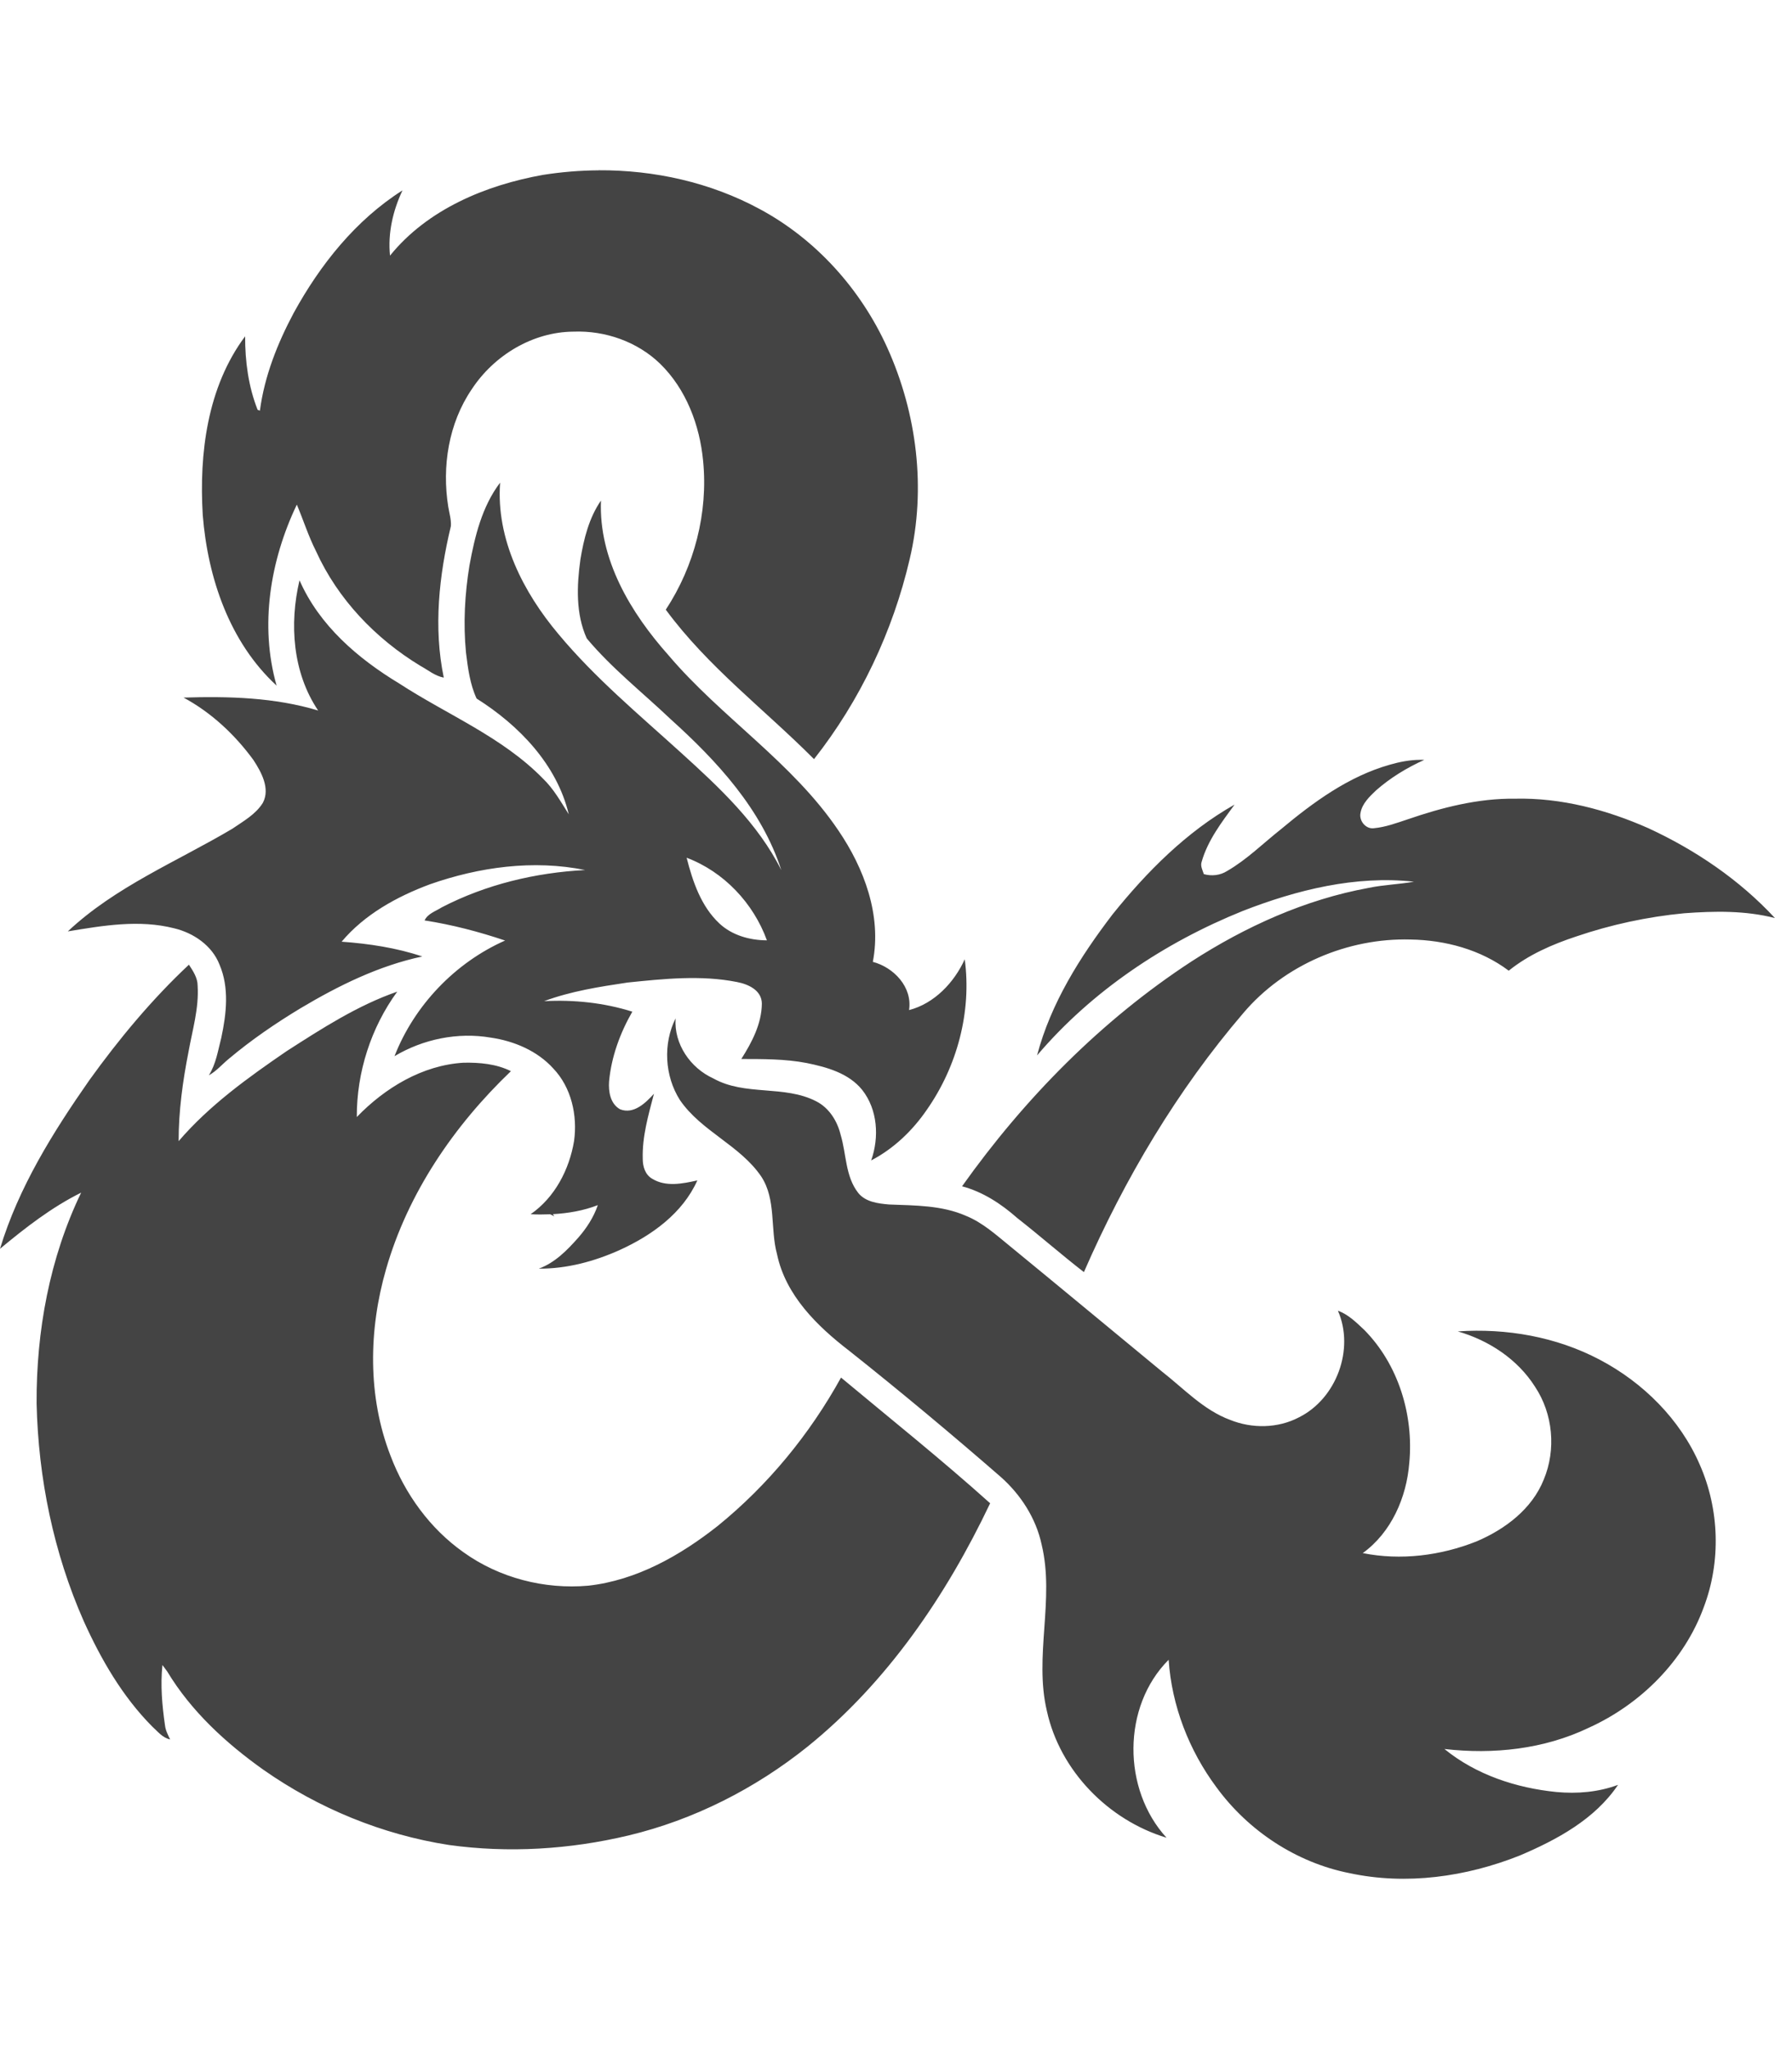 <!-- Generated by IcoMoon.io -->
<svg version="1.1" xmlns="http://www.w3.org/2000/svg" width="28" height="32" viewBox="0 0 28 32">
<title>watermark-dnd</title>
<path fill="#444" d="M9.352 2.66c-0.291 0.002-0.581 0.026-0.867 0.071-0.896 0.16-1.806 0.538-2.391 1.261-0.036-0.349 0.045-0.703 0.195-1.019-0.732 0.464-1.287 1.161-1.7 1.914-0.254 0.476-0.457 0.988-0.528 1.526l-0.036-0.014c-0.144-0.363-0.196-0.758-0.195-1.147-0.592 0.793-0.72 1.83-0.662 2.792 0.078 0.977 0.417 1.985 1.154 2.663-0.268-0.94-0.1-1.957 0.316-2.827 0.102 0.242 0.181 0.493 0.3 0.728 0.34 0.749 0.93 1.366 1.63 1.79 0.12 0.065 0.229 0.159 0.366 0.184-0.163-0.781-0.074-1.597 0.111-2.366 0.007-0.102-0.025-0.202-0.041-0.302-0.101-0.628 0.005-1.304 0.367-1.835 0.347-0.529 0.951-0.896 1.591-0.9 0.493-0.019 0.995 0.156 1.352 0.501 0.407 0.397 0.619 0.959 0.672 1.517 0.080 0.812-0.136 1.643-0.583 2.324 0.653 0.889 1.543 1.558 2.316 2.334 0.72-0.914 1.231-1.992 1.495-3.124 0.26-1.1 0.113-2.278-0.351-3.303-0.412-0.909-1.112-1.691-1.994-2.164-0.768-0.415-1.644-0.61-2.516-0.605zM7.813 7.539c-0.282 0.372-0.394 0.837-0.477 1.288-0.074 0.45-0.099 0.909-0.055 1.364 0.030 0.243 0.062 0.494 0.166 0.718 0.66 0.416 1.254 1.028 1.44 1.808-0.123-0.194-0.236-0.398-0.403-0.558-0.635-0.65-1.495-0.996-2.246-1.485-0.646-0.39-1.249-0.907-1.558-1.612-0.161 0.68-0.108 1.442 0.291 2.034-0.68-0.205-1.398-0.224-2.103-0.202 0.433 0.233 0.803 0.579 1.092 0.975 0.124 0.19 0.264 0.444 0.148 0.667-0.112 0.182-0.307 0.289-0.479 0.407-0.868 0.514-1.825 0.903-2.569 1.602 0.546-0.090 1.115-0.188 1.662-0.048 0.302 0.072 0.591 0.269 0.707 0.565 0.156 0.362 0.109 0.769 0.029 1.143-0.052 0.199-0.082 0.41-0.195 0.588 0.121-0.067 0.21-0.175 0.316-0.261 0.35-0.294 0.728-0.552 1.119-0.788 0.592-0.352 1.221-0.663 1.9-0.807-0.404-0.136-0.835-0.2-1.26-0.231 0.358-0.426 0.863-0.704 1.379-0.896 0.772-0.271 1.618-0.387 2.426-0.223-0.775 0.040-1.55 0.225-2.241 0.583-0.093 0.060-0.218 0.096-0.268 0.204 0.428 0.066 0.848 0.176 1.258 0.314-0.78 0.345-1.418 1.012-1.728 1.806 0.448-0.267 0.989-0.378 1.504-0.29 0.364 0.053 0.728 0.206 0.978 0.483 0.282 0.296 0.379 0.733 0.324 1.13-0.074 0.447-0.301 0.884-0.679 1.145 0.102 0.006 0.204 0.005 0.306 0.001 0.016 0.008 0.049 0.024 0.065 0.032l-0.024-0.034c0.239-0.013 0.479-0.054 0.703-0.141-0.065 0.19-0.175 0.359-0.307 0.51-0.173 0.195-0.363 0.39-0.615 0.482 0.437 0.003 0.868-0.113 1.264-0.291 0.5-0.227 0.983-0.573 1.213-1.087-0.229 0.051-0.494 0.106-0.707-0.027-0.108-0.062-0.146-0.19-0.146-0.307-0.011-0.348 0.088-0.686 0.175-1.019-0.131 0.144-0.317 0.326-0.53 0.242-0.153-0.086-0.183-0.278-0.171-0.437 0.036-0.384 0.172-0.754 0.363-1.087-0.442-0.14-0.917-0.189-1.379-0.164 0.419-0.156 0.864-0.225 1.304-0.291 0.567-0.058 1.147-0.12 1.711-0.008 0.176 0.034 0.386 0.128 0.388 0.337-0.003 0.315-0.156 0.605-0.321 0.865 0.342 0.001 0.685-0.002 1.022 0.063 0.315 0.064 0.657 0.159 0.867 0.42 0.242 0.307 0.268 0.74 0.14 1.101 0.353-0.184 0.647-0.466 0.871-0.793 0.472-0.676 0.701-1.527 0.591-2.348-0.164 0.362-0.476 0.692-0.87 0.793 0.055-0.359-0.238-0.666-0.566-0.753 0.14-0.726-0.135-1.461-0.541-2.056-0.718-1.062-1.828-1.762-2.65-2.73-0.592-0.664-1.094-1.498-1.057-2.418-0.187 0.271-0.268 0.598-0.321 0.919-0.057 0.408-0.075 0.851 0.099 1.234 0.388 0.464 0.868 0.841 1.306 1.257 0.728 0.656 1.427 1.41 1.734 2.362-0.364-0.729-0.969-1.292-1.565-1.832-0.658-0.597-1.345-1.168-1.916-1.853-0.552-0.656-0.977-1.484-0.913-2.364zM22.186 11.866c-0.159 0.001-0.317 0.032-0.47 0.076-0.645 0.182-1.196 0.586-1.704 1.010-0.277 0.219-0.53 0.472-0.838 0.65-0.109 0.069-0.241 0.083-0.364 0.049-0.020-0.063-0.057-0.126-0.034-0.193 0.095-0.335 0.312-0.616 0.514-0.893-0.75 0.424-1.369 1.046-1.906 1.714-0.507 0.663-0.965 1.388-1.18 2.203 0.858-1.008 1.991-1.763 3.214-2.256 0.847-0.33 1.762-0.557 2.675-0.457-0.235 0.042-0.475 0.048-0.709 0.097-0.99 0.181-1.923 0.604-2.766 1.148-1.41 0.92-2.612 2.143-3.586 3.512 0.325 0.086 0.613 0.275 0.863 0.496 0.352 0.275 0.687 0.57 1.041 0.844 0.636-1.457 1.458-2.841 2.494-4.049 0.638-0.75 1.628-1.171 2.608-1.145 0.544 0.009 1.097 0.157 1.536 0.487 0.309-0.249 0.678-0.41 1.053-0.534 0.546-0.186 1.114-0.308 1.689-0.363 0.472-0.035 0.954-0.044 1.417 0.075-0.554-0.598-1.241-1.063-1.979-1.404-0.654-0.289-1.364-0.477-2.084-0.46-0.574-0.007-1.137 0.137-1.677 0.323-0.172 0.057-0.344 0.121-0.525 0.138-0.128 0.018-0.237-0.117-0.21-0.24 0.026-0.146 0.141-0.254 0.244-0.352 0.223-0.196 0.481-0.353 0.752-0.475-0.023-0.001-0.046-0.002-0.069-0.001v0zM10.729 13.395c0.581 0.219 1.043 0.709 1.254 1.29-0.267-0.001-0.544-0.078-0.742-0.263-0.287-0.268-0.418-0.656-0.512-1.026zM2.953 15.064c-0.58 0.543-1.091 1.158-1.555 1.802-0.57 0.815-1.108 1.677-1.398 2.636 0.396-0.329 0.806-0.648 1.268-0.877-0.493 1.021-0.702 2.163-0.696 3.292 0.026 1.167 0.265 2.334 0.738 3.403 0.269 0.595 0.603 1.173 1.066 1.64 0.086 0.077 0.162 0.179 0.282 0.204-0.034-0.071-0.071-0.141-0.080-0.22-0.045-0.312-0.073-0.628-0.040-0.942 0.019 0.025 0.056 0.076 0.075 0.101 0.373 0.62 0.917 1.119 1.503 1.535 0.861 0.603 1.858 1.013 2.897 1.174 0.933 0.13 1.891 0.070 2.806-0.148 1.021-0.244 1.978-0.73 2.796-1.385 1.249-1.007 2.172-2.365 2.856-3.803-0.756-0.679-1.55-1.313-2.33-1.963-0.489 0.885-1.142 1.681-1.928 2.318-0.586 0.462-1.267 0.848-2.021 0.932-0.684 0.061-1.392-0.121-1.95-0.522-0.524-0.37-0.914-0.91-1.14-1.507-0.36-0.926-0.343-1.967-0.070-2.913 0.341-1.19 1.063-2.244 1.951-3.093-0.227-0.114-0.49-0.137-0.74-0.132-0.643 0.038-1.228 0.393-1.668 0.848-0.003-0.695 0.221-1.396 0.632-1.958-0.62 0.215-1.178 0.576-1.728 0.929-0.605 0.414-1.208 0.847-1.688 1.406-0-0.47 0.064-0.938 0.155-1.398 0.061-0.34 0.164-0.68 0.142-1.029-0-0.123-0.070-0.227-0.134-0.326zM10.557 15.902c-0.2 0.397-0.172 0.901 0.066 1.276 0.335 0.49 0.939 0.706 1.272 1.196 0.236 0.361 0.137 0.814 0.246 1.212 0.134 0.642 0.626 1.123 1.127 1.508 0.805 0.639 1.593 1.296 2.368 1.97 0.313 0.277 0.552 0.646 0.64 1.059 0.206 0.856-0.122 1.741 0.082 2.599 0.205 0.933 0.961 1.703 1.869 1.977-0.692-0.755-0.697-2.048 0.033-2.779 0.048 0.718 0.318 1.415 0.747 1.991 0.498 0.681 1.249 1.177 2.079 1.341 0.887 0.191 1.823 0.058 2.66-0.275 0.582-0.247 1.175-0.567 1.536-1.104-0.308 0.115-0.639 0.142-0.964 0.112-0.627-0.063-1.256-0.269-1.749-0.672 0.764 0.089 1.559 0.003 2.257-0.332 0.809-0.367 1.49-1.044 1.796-1.884 0.269-0.71 0.244-1.524-0.061-2.219-0.307-0.712-0.886-1.287-1.567-1.645-0.677-0.357-1.456-0.493-2.216-0.441 0.484 0.139 0.933 0.433 1.206 0.863 0.282 0.423 0.333 0.983 0.137 1.451-0.184 0.461-0.605 0.776-1.049 0.965-0.56 0.223-1.185 0.302-1.779 0.183 0.447-0.323 0.684-0.868 0.727-1.407 0.071-0.748-0.17-1.538-0.703-2.078-0.124-0.116-0.249-0.242-0.412-0.3 0.263 0.601-0.023 1.373-0.609 1.665-0.329 0.173-0.732 0.178-1.075 0.040-0.417-0.154-0.725-0.49-1.069-0.758-0.791-0.652-1.579-1.306-2.371-1.955-0.216-0.175-0.425-0.367-0.686-0.473-0.378-0.167-0.8-0.162-1.204-0.178-0.17-0.015-0.365-0.038-0.48-0.179-0.205-0.26-0.185-0.609-0.277-0.912-0.052-0.214-0.18-0.418-0.38-0.52-0.501-0.259-1.112-0.079-1.609-0.358-0.359-0.163-0.617-0.538-0.589-0.938z"></path>
</svg>
